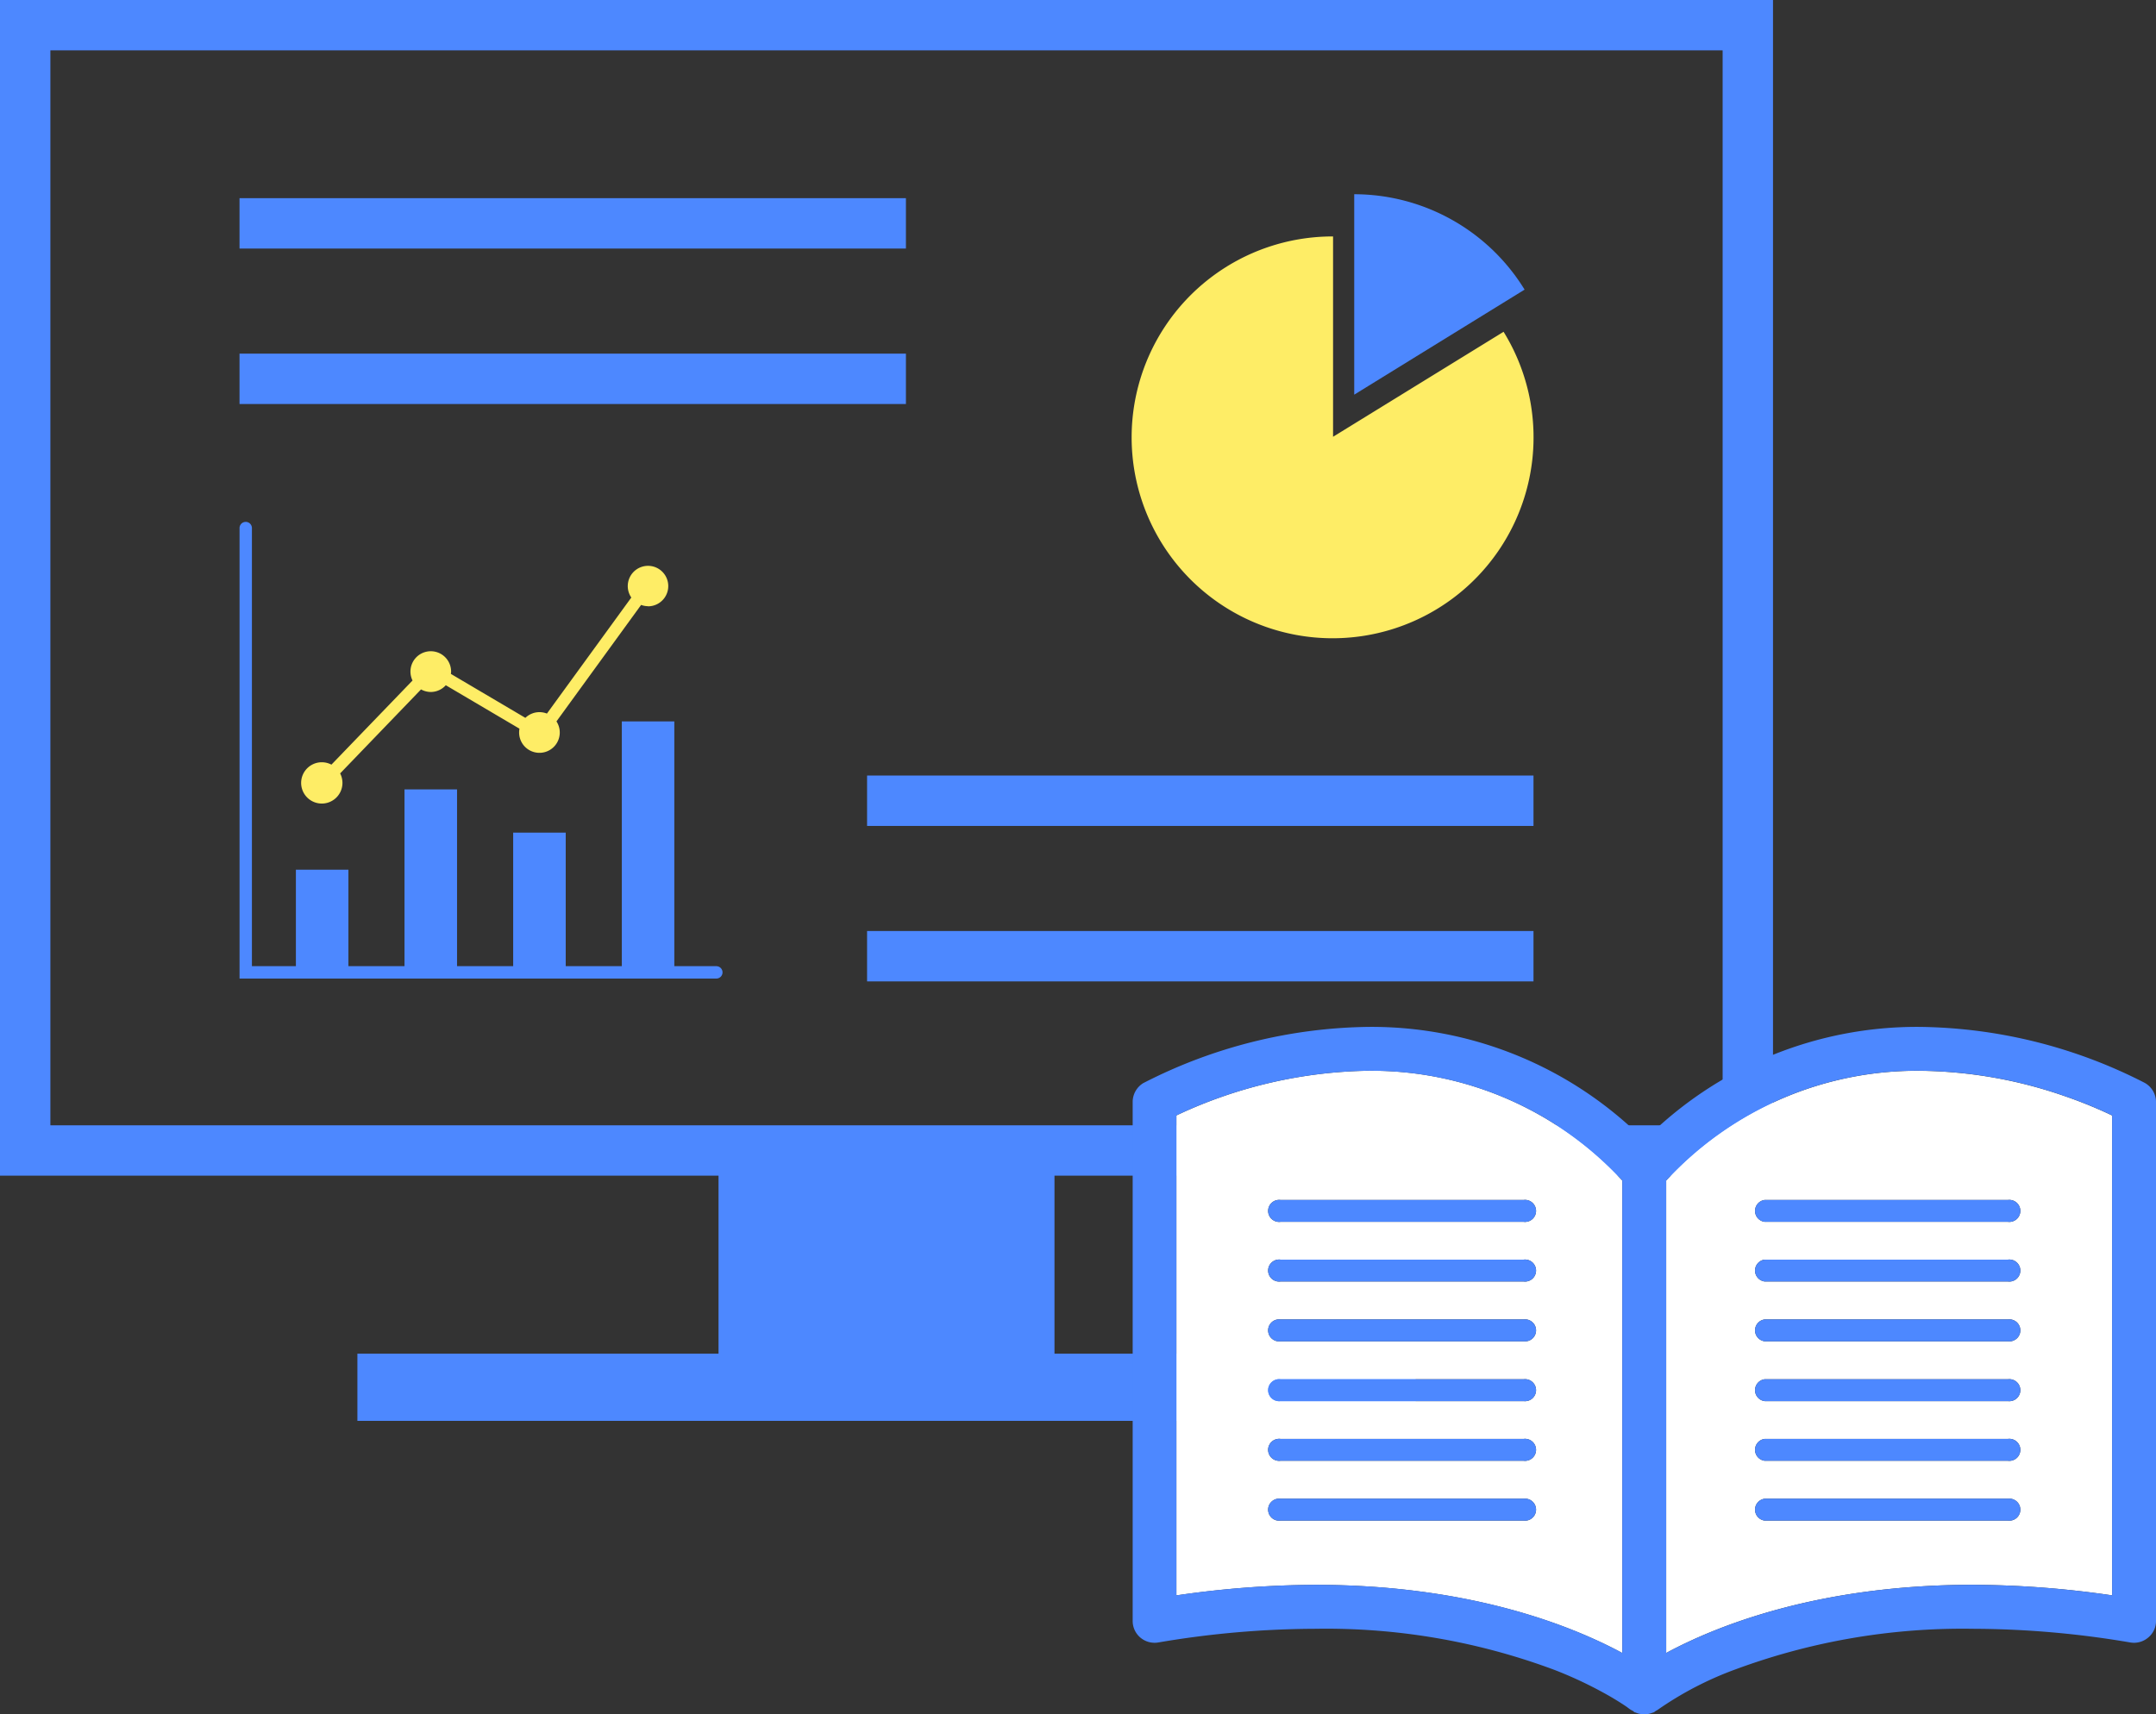 <svg id="アイコン" xmlns="http://www.w3.org/2000/svg" xmlns:xlink="http://www.w3.org/1999/xlink" width="136.939" height="108.906" viewBox="0 0 136.939 108.906">
  <rect x="0" y="0" width="136.939" height="108.906" fill="#333333" stroke="none"/>
  <defs>
    <clipPath id="clip-path">
      <rect id="長方形_299" data-name="長方形 299" width="136.939" height="108.906" transform="translate(0 0)" fill="none"/>
    </clipPath>
  </defs>
  <g id="グループ_335" data-name="グループ 335" clip-path="url(#clip-path)">
    <path id="パス_2117" data-name="パス 2117" d="M45.518,61.381H42.83V45.834H39.495V61.381H35.932V52.9H32.594v8.48H29.03V50.154H25.692V61.381H22.129V55.255H18.794v6.126H16V33.569a.393.393,0,1,0-.785,0v28.6H45.518a.393.393,0,0,0,0-.785" fill="#4d88ff"/>
    <path id="パス_2118" data-name="パス 2118" d="M41.161,38.521a1.286,1.286,0,1,0-1.063-.559l-5.36,7.373a1.317,1.317,0,0,0-.479-.091,1.283,1.283,0,0,0-.89.363L28.64,42.816c0-.047.012-.091.012-.141a1.291,1.291,0,1,0-2.45.559l-5.151,5.345a1.312,1.312,0,1,0,.553.557L26.742,43.8a1.307,1.307,0,0,0,.619.163,1.288,1.288,0,0,0,.954-.429l4.679,2.76a1.413,1.413,0,0,0-.022.238,1.291,1.291,0,1,0,2.372-.7l5.376-7.4a1.283,1.283,0,0,0,.441.081" fill="#feed66"/>
    <path id="パス_2119" data-name="パス 2119" d="M86.014,12.34V25.074L96.835,18.4A12.708,12.708,0,0,0,86.014,12.34" fill="#4d88ff"/>
    <path id="パス_2120" data-name="パス 2120" d="M84.67,27.749V15.022A12.764,12.764,0,1,0,95.5,21.079Z" fill="#feed66"/>
    <rect id="長方形_295" data-name="長方形 295" width="42.327" height="3.201" transform="translate(15.213 12.59)" fill="#4d88ff"/>
    <rect id="長方形_296" data-name="長方形 296" width="42.327" height="3.201" transform="translate(15.213 22.467)" fill="#4d88ff"/>
    <rect id="長方形_297" data-name="長方形 297" width="42.327" height="3.201" transform="translate(55.073 49.272)" fill="#4d88ff"/>
    <rect id="長方形_298" data-name="長方形 298" width="42.327" height="3.201" transform="translate(55.073 59.149)" fill="#4d88ff"/>
    <path id="パス_2121" data-name="パス 2121" d="M112.613,74.693V0H0V74.693H45.637V86H22.7v4.269H89.915V86H66.976V74.693ZM3.2,3.2H109.413V71.492H3.2Z" fill="#4d88ff"/>
    <path id="パス_2122" data-name="パス 2122" d="M96.779,77.626a.7.7,0,1,0,0-1.39H81.329a.7.7,0,1,0,0,1.39Zm-15.45,2.4a.7.7,0,1,0,0,1.39h15.45a.7.7,0,1,0,0-1.39Zm0,15.19a.7.7,0,1,0,0,1.39h15.45a.7.7,0,1,0,0-1.39Zm0-10h15.45a.7.7,0,1,0,0-1.39H81.329a.7.7,0,1,0,0,1.39m0,3.8h15.45a.7.7,0,1,0,0-1.39H81.329a.7.7,0,1,0,0,1.39m0,3.79h15.45a.7.7,0,1,0,0-1.39H81.329a.7.7,0,1,0,0,1.39M103.039,75v30.02c-3.15-1.7-9.62-4.33-19.48-4.33a62.2,62.2,0,0,0-8.84.67V70.866a29.56,29.56,0,0,1,12.23-2.84A21.656,21.656,0,0,1,103.039,75" fill="#fff"/>
    <path id="パス_2123" data-name="パス 2123" d="M112.089,77.626h15.45a.7.7,0,1,0,0-1.39h-15.45a.7.7,0,0,0,0,1.39m15.45,17.59h-15.45a.7.7,0,0,0,0,1.39h15.45a.7.7,0,1,0,0-1.39m0-3.8h-15.45a.7.7,0,0,0,0,1.39h15.45a.7.7,0,1,0,0-1.39m0-3.79h-15.45a.7.7,0,0,0,0,1.39h15.45a.7.7,0,1,0,0-1.39m0-3.8h-15.45a.7.7,0,0,0,0,1.39h15.45a.7.7,0,1,0,0-1.39m0-3.8h-15.45a.7.7,0,0,0,0,1.39h15.45a.7.7,0,1,0,0-1.39m6.61-9.16v30.49a62.2,62.2,0,0,0-8.84-.67c-9.86,0-16.33,2.63-19.48,4.33V75a21.671,21.671,0,0,1,16.09-6.97,28.7,28.7,0,0,1,9.22,1.61,29.131,29.131,0,0,1,2.76,1.11c.1.05.17.08.25.12" fill="#fff"/>
    <path id="パス_2124" data-name="パス 2124" d="M127.539,76.236a.7.7,0,1,1,0,1.39h-15.45a.7.7,0,0,1,0-1.39Z" fill="#4d88ff"/>
    <path id="パス_2125" data-name="パス 2125" d="M127.539,80.026a.7.7,0,1,1,0,1.39h-15.45a.7.7,0,0,1,0-1.39Z" fill="#4d88ff"/>
    <path id="パス_2126" data-name="パス 2126" d="M127.539,83.826a.7.7,0,1,1,0,1.39h-15.45a.7.7,0,0,1,0-1.39Z" fill="#4d88ff"/>
    <path id="パス_2127" data-name="パス 2127" d="M127.539,87.626a.7.7,0,1,1,0,1.39h-15.45a.7.7,0,0,1,0-1.39Z" fill="#4d88ff"/>
    <path id="パス_2128" data-name="パス 2128" d="M127.539,91.416a.7.7,0,1,1,0,1.39h-15.45a.7.7,0,0,1,0-1.39Z" fill="#4d88ff"/>
    <path id="パス_2129" data-name="パス 2129" d="M127.539,95.216a.7.7,0,1,1,0,1.39h-15.45a.7.7,0,0,1,0-1.39Z" fill="#4d88ff"/>
    <path id="パス_2130" data-name="パス 2130" d="M96.779,76.236a.7.7,0,1,1,0,1.39H81.329a.7.7,0,1,1,0-1.39Z" fill="#4d88ff"/>
    <path id="パス_2131" data-name="パス 2131" d="M96.779,80.026a.7.7,0,1,1,0,1.39H81.329a.7.7,0,1,1,0-1.39Z" fill="#4d88ff"/>
    <path id="パス_2132" data-name="パス 2132" d="M96.779,83.826a.7.7,0,1,1,0,1.39H81.329a.7.7,0,1,1,0-1.39Z" fill="#4d88ff"/>
    <path id="パス_2133" data-name="パス 2133" d="M96.779,87.626a.7.7,0,1,1,0,1.39H81.329a.7.7,0,1,1,0-1.39Z" fill="#4d88ff"/>
    <path id="パス_2134" data-name="パス 2134" d="M96.779,91.416a.7.7,0,1,1,0,1.39H81.329a.7.7,0,1,1,0-1.39Z" fill="#4d88ff"/>
    <path id="パス_2135" data-name="パス 2135" d="M96.779,95.216a.7.7,0,1,1,0,1.39H81.329a.7.7,0,1,1,0-1.39Z" fill="#4d88ff"/>
    <path id="パス_2136" data-name="パス 2136" d="M105.829,105.016c3.151-1.7,9.621-4.33,19.481-4.33a62.2,62.2,0,0,1,8.84.67V70.866c-.08-.04-.15-.07-.25-.12a29.057,29.057,0,0,0-2.761-1.11,28.688,28.688,0,0,0-9.219-1.61A21.673,21.673,0,0,0,105.829,75ZM86.95,68.026a29.56,29.56,0,0,0-12.23,2.84v30.49a62.2,62.2,0,0,1,8.84-.67c9.86,0,16.33,2.63,19.48,4.33V75a21.659,21.659,0,0,0-16.09-6.97m-14.31.77a32.086,32.086,0,0,1,14.31-3.56,24.445,24.445,0,0,1,17.489,7.2,24.414,24.414,0,0,1,17.481-7.2,32.033,32.033,0,0,1,14.31,3.56,1.4,1.4,0,0,1,.71,1.22v32.96a1.36,1.36,0,0,1-.5,1.06,1.389,1.389,0,0,1-1.129.31,60.133,60.133,0,0,0-10-.87,41.541,41.541,0,0,0-15.03,2.56,21.566,21.566,0,0,0-4.981,2.58.7.7,0,0,1-.119.07c-.05.03-.09.07-.14.1a.06.06,0,0,0-.04.01l-.18.06a1.314,1.314,0,0,1-.19.04,1.282,1.282,0,0,1-.191.01,1.143,1.143,0,0,1-.189-.01,1.459,1.459,0,0,1-.2-.04c-.059-.02-.119-.04-.169-.06a.09.09,0,0,0-.05-.01,1.47,1.47,0,0,1-.13-.1.826.826,0,0,1-.13-.07l-.05-.03-.2-.15c-.19-.13-.48-.32-.881-.56a25.77,25.77,0,0,0-3.689-1.78,41.421,41.421,0,0,0-15.19-2.62,60.124,60.124,0,0,0-10,.87,1.4,1.4,0,0,1-1.13-.31,1.385,1.385,0,0,1-.49-1.06V70.016a1.407,1.407,0,0,1,.7-1.22" fill="#4d88ff"/>
  </g>
</svg>
